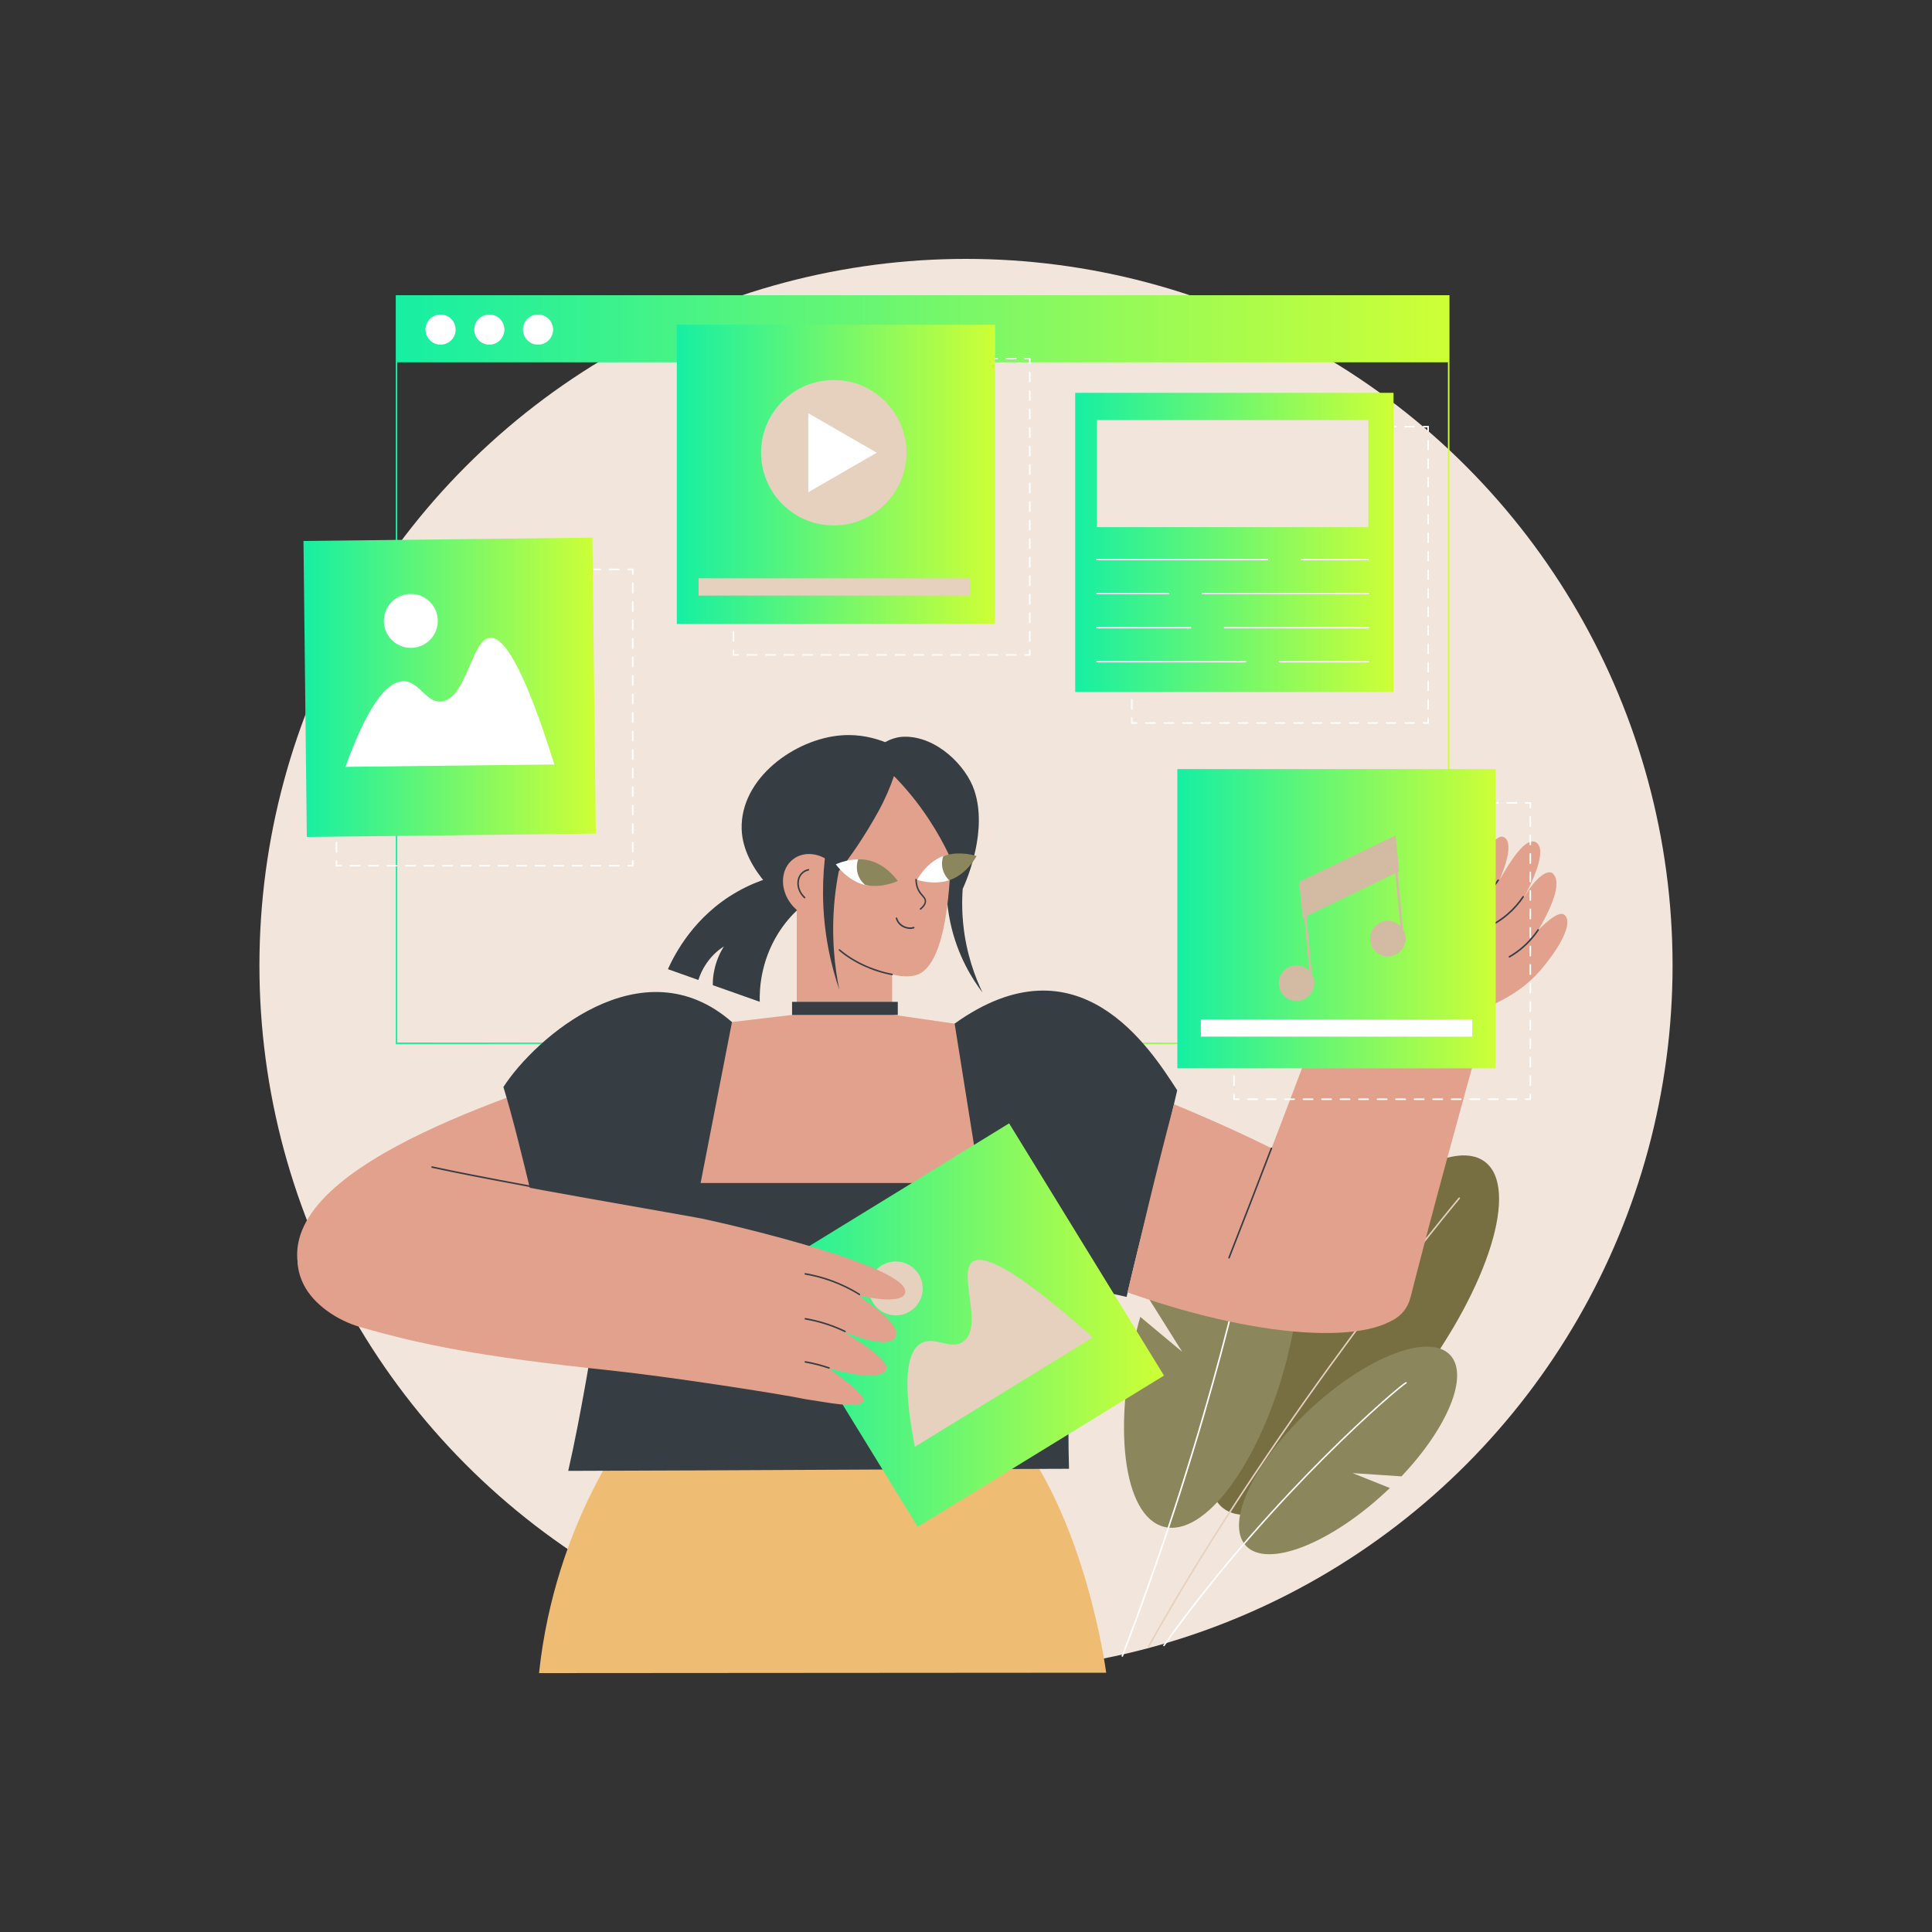 <?xml version="1.0" encoding="utf-8"?>
<!-- Generator: Adobe Illustrator 24.1.3, SVG Export Plug-In . SVG Version: 6.00 Build 0)  -->
<svg version="1.1" xmlns="http://www.w3.org/2000/svg" xmlns:xlink="http://www.w3.org/1999/xlink" x="0px" y="0px"
	 viewBox="0 0 2500 2500" style="enable-background:new 0 0 2500 2500;" xml:space="preserve">
<rect x="0" y="0" width="2500" height="2500" fill="#333333" stroke="none"/>
<style type="text/css">
	.st0{display:none;}
	.st1{fill:#FFFFFF;}
	.st2{fill:#F2E6DC;}
	.st3{fill:url(#SVGID_1_);}
	.st4{fill:url(#SVGID_2_);}
	.st5{fill:url(#SVGID_3_);}
	.st6{fill:url(#SVGID_4_);}
	.st7{fill:#E6D0BE;}
	.st8{fill:url(#SVGID_5_);}
	.st9{fill:#776E42;}
	.st10{fill:#8B865C;}
	.st11{fill:#EFBC73;}
	.st12{fill:#E2A18D;}
	.st13{fill:#363E44;}
	.st14{fill:url(#SVGID_6_);}
	.st15{fill:url(#SVGID_7_);}
	.st16{fill:#D3BBA3;}
</style>
<g id="Background" class="st0">
	<rect class="st1" width="2500" height="2500"/>
</g>
<g id="Illustration">
	<g id="CMS_development_1_">
		<circle class="st2" cx="1250" cy="1249.3" r="914.3"/>
		<g>
			<g>
				<linearGradient id="SVGID_1_" gradientUnits="userSpaceOnUse" x1="513.053" y1="425.901" x2="1874.58" y2="425.901">
					<stop  offset="0" style="stop-color:#16EFA3"/>
					<stop  offset="1" style="stop-color:#CEFF36"/>
				</linearGradient>
				<rect x="513.1" y="383" class="st3" width="1361.5" height="85.8"/>
				<linearGradient id="SVGID_2_" gradientUnits="userSpaceOnUse" x1="512.053" y1="866.512" x2="1875.58" y2="866.512">
					<stop  offset="0" style="stop-color:#16EFA3"/>
					<stop  offset="1" style="stop-color:#CEFF36"/>
				</linearGradient>
				<path class="st4" d="M1875.6,1351H512.1V382h1363.5V1351z M514.1,1349h1359.5V384H514.1V1349z"/>
				<circle class="st1" cx="570.1" cy="426.5" r="19.5"/>
				<circle class="st1" cx="633.2" cy="426.5" r="19.5"/>
				<circle class="st1" cx="696.2" cy="426.5" r="19.5"/>
			</g>
			<g>
				<g>
					<path class="st1" d="M819.8,1121.2h-7c-0.6,0-1-0.4-1-1s0.4-1,1-1h5v-5c0-0.6,0.4-1,1-1c0.6,0,1,0.4,1,1V1121.2z"/>
					<path class="st1" d="M800.8,1121.2h-12c-0.6,0-1-0.4-1-1s0.4-1,1-1h12c0.6,0,1,0.4,1,1S801.4,1121.2,800.8,1121.2z
						 M776.9,1121.2h-12c-0.6,0-1-0.4-1-1s0.4-1,1-1h12c0.6,0,1,0.4,1,1S777.4,1121.2,776.9,1121.2z M752.9,1121.2h-12
						c-0.6,0-1-0.4-1-1s0.4-1,1-1h12c0.6,0,1,0.4,1,1S753.5,1121.2,752.9,1121.2z M729,1121.2h-12c-0.6,0-1-0.4-1-1s0.4-1,1-1h12
						c0.6,0,1,0.4,1,1S729.5,1121.2,729,1121.2z M705,1121.2h-12c-0.6,0-1-0.4-1-1s0.4-1,1-1h12c0.6,0,1,0.4,1,1
						S705.5,1121.2,705,1121.2z M681,1121.2h-12c-0.6,0-1-0.4-1-1s0.4-1,1-1h12c0.6,0,1,0.4,1,1S681.6,1121.2,681,1121.2z
						 M657.1,1121.2h-12c-0.6,0-1-0.4-1-1s0.4-1,1-1h12c0.6,0,1,0.4,1,1S657.6,1121.2,657.1,1121.2z M633.1,1121.2h-12
						c-0.6,0-1-0.4-1-1s0.4-1,1-1h12c0.6,0,1,0.4,1,1S633.7,1121.2,633.1,1121.2z M609.1,1121.2h-12c-0.6,0-1-0.4-1-1s0.4-1,1-1h12
						c0.6,0,1,0.4,1,1S609.7,1121.2,609.1,1121.2z M585.2,1121.2h-12c-0.6,0-1-0.4-1-1s0.4-1,1-1h12c0.6,0,1,0.4,1,1
						S585.7,1121.2,585.2,1121.2z M561.2,1121.2h-12c-0.6,0-1-0.4-1-1s0.4-1,1-1h12c0.6,0,1,0.4,1,1S561.8,1121.2,561.2,1121.2z
						 M537.3,1121.2h-12c-0.6,0-1-0.4-1-1s0.4-1,1-1h12c0.6,0,1,0.4,1,1S537.8,1121.2,537.3,1121.2z M513.3,1121.2h-12
						c-0.6,0-1-0.4-1-1s0.4-1,1-1h12c0.6,0,1,0.4,1,1S513.9,1121.2,513.3,1121.2z M489.3,1121.2h-12c-0.6,0-1-0.4-1-1s0.4-1,1-1h12
						c0.6,0,1,0.4,1,1S489.9,1121.2,489.3,1121.2z M465.4,1121.2h-12c-0.6,0-1-0.4-1-1s0.4-1,1-1h12c0.6,0,1,0.4,1,1
						S465.9,1121.2,465.4,1121.2z"/>
					<path class="st1" d="M441.4,1121.2h-7v-7c0-0.6,0.4-1,1-1c0.6,0,1,0.4,1,1v5h5c0.6,0,1,0.4,1,1S442,1121.2,441.4,1121.2z"/>
					<path class="st1" d="M435.4,1103.3c-0.6,0-1-0.4-1-1v-12c0-0.6,0.4-1,1-1c0.6,0,1,0.4,1,1v12
						C436.4,1102.8,436,1103.3,435.4,1103.3z M435.4,1079.3c-0.6,0-1-0.4-1-1v-12c0-0.6,0.4-1,1-1c0.6,0,1,0.4,1,1v12
						C436.4,1078.9,436,1079.3,435.4,1079.3z M435.4,1055.3c-0.6,0-1-0.4-1-1v-12c0-0.6,0.4-1,1-1c0.6,0,1,0.4,1,1v12
						C436.4,1054.9,436,1055.3,435.4,1055.3z M435.4,1031.4c-0.6,0-1-0.4-1-1v-12c0-0.6,0.4-1,1-1c0.6,0,1,0.4,1,1v12
						C436.4,1030.9,436,1031.4,435.4,1031.4z M435.4,1007.4c-0.6,0-1-0.4-1-1v-12c0-0.6,0.4-1,1-1c0.6,0,1,0.4,1,1v12
						C436.4,1007,436,1007.4,435.4,1007.4z M435.4,983.5c-0.6,0-1-0.4-1-1v-12c0-0.6,0.4-1,1-1c0.6,0,1,0.4,1,1v12
						C436.4,983,436,983.5,435.4,983.5z M435.4,959.5c-0.6,0-1-0.4-1-1v-12c0-0.6,0.4-1,1-1c0.6,0,1,0.4,1,1v12
						C436.4,959,436,959.5,435.4,959.5z M435.4,935.5c-0.6,0-1-0.4-1-1v-12c0-0.6,0.4-1,1-1c0.6,0,1,0.4,1,1v12
						C436.4,935.1,436,935.5,435.4,935.5z M435.4,911.6c-0.6,0-1-0.4-1-1v-12c0-0.6,0.4-1,1-1c0.6,0,1,0.4,1,1v12
						C436.4,911.1,436,911.6,435.4,911.6z M435.4,887.6c-0.6,0-1-0.4-1-1v-12c0-0.6,0.4-1,1-1c0.6,0,1,0.4,1,1v12
						C436.4,887.2,436,887.6,435.4,887.6z M435.4,863.6c-0.6,0-1-0.4-1-1v-12c0-0.6,0.4-1,1-1c0.6,0,1,0.4,1,1v12
						C436.4,863.2,436,863.6,435.4,863.6z M435.4,839.7c-0.6,0-1-0.4-1-1v-12c0-0.6,0.4-1,1-1c0.6,0,1,0.4,1,1v12
						C436.4,839.2,436,839.7,435.4,839.7z M435.4,815.7c-0.6,0-1-0.4-1-1v-12c0-0.6,0.4-1,1-1c0.6,0,1,0.4,1,1v12
						C436.4,815.3,436,815.7,435.4,815.7z M435.4,791.8c-0.6,0-1-0.4-1-1v-12c0-0.6,0.4-1,1-1c0.6,0,1,0.4,1,1v12
						C436.4,791.3,436,791.8,435.4,791.8z M435.4,767.8c-0.6,0-1-0.4-1-1v-12c0-0.6,0.4-1,1-1c0.6,0,1,0.4,1,1v12
						C436.4,767.4,436,767.8,435.4,767.8z"/>
					<path class="st1" d="M435.4,743.8c-0.6,0-1-0.4-1-1v-7h7c0.6,0,1,0.4,1,1c0,0.6-0.4,1-1,1h-5v5
						C436.4,743.4,436,743.8,435.4,743.8z"/>
					<path class="st1" d="M800.8,737.8h-12c-0.6,0-1-0.4-1-1c0-0.6,0.4-1,1-1h12c0.6,0,1,0.4,1,1
						C801.8,737.4,801.4,737.8,800.8,737.8z M776.9,737.8h-12c-0.6,0-1-0.4-1-1c0-0.6,0.4-1,1-1h12c0.6,0,1,0.4,1,1
						C777.9,737.4,777.4,737.8,776.9,737.8z M752.9,737.8h-12c-0.6,0-1-0.4-1-1c0-0.6,0.4-1,1-1h12c0.6,0,1,0.4,1,1
						C753.9,737.4,753.5,737.8,752.9,737.8z M729,737.8h-12c-0.6,0-1-0.4-1-1c0-0.6,0.4-1,1-1h12c0.6,0,1,0.4,1,1
						C730,737.4,729.5,737.8,729,737.8z M705,737.8h-12c-0.6,0-1-0.4-1-1c0-0.6,0.4-1,1-1h12c0.6,0,1,0.4,1,1
						C706,737.4,705.5,737.8,705,737.8z M681,737.8h-12c-0.6,0-1-0.4-1-1c0-0.6,0.4-1,1-1h12c0.6,0,1,0.4,1,1
						C682,737.4,681.6,737.8,681,737.8z M657.1,737.8h-12c-0.6,0-1-0.4-1-1c0-0.6,0.4-1,1-1h12c0.6,0,1,0.4,1,1
						C658.1,737.4,657.6,737.8,657.1,737.8z M633.1,737.8h-12c-0.6,0-1-0.4-1-1c0-0.6,0.4-1,1-1h12c0.6,0,1,0.4,1,1
						C634.1,737.4,633.7,737.8,633.1,737.8z M609.1,737.8h-12c-0.6,0-1-0.4-1-1c0-0.6,0.4-1,1-1h12c0.6,0,1,0.4,1,1
						C610.1,737.4,609.7,737.8,609.1,737.8z M585.2,737.8h-12c-0.6,0-1-0.4-1-1c0-0.6,0.4-1,1-1h12c0.6,0,1,0.4,1,1
						C586.2,737.4,585.7,737.8,585.2,737.8z M561.2,737.8h-12c-0.6,0-1-0.4-1-1c0-0.6,0.4-1,1-1h12c0.6,0,1,0.4,1,1
						C562.2,737.4,561.8,737.8,561.2,737.8z M537.3,737.8h-12c-0.6,0-1-0.4-1-1c0-0.6,0.4-1,1-1h12c0.6,0,1,0.4,1,1
						C538.3,737.4,537.8,737.8,537.3,737.8z M513.3,737.8h-12c-0.6,0-1-0.4-1-1c0-0.6,0.4-1,1-1h12c0.6,0,1,0.4,1,1
						C514.3,737.4,513.9,737.8,513.3,737.8z M489.3,737.8h-12c-0.6,0-1-0.4-1-1c0-0.6,0.4-1,1-1h12c0.6,0,1,0.4,1,1
						C490.3,737.4,489.9,737.8,489.3,737.8z M465.4,737.8h-12c-0.6,0-1-0.4-1-1c0-0.6,0.4-1,1-1h12c0.6,0,1,0.4,1,1
						C466.4,737.4,465.9,737.8,465.4,737.8z"/>
					<path class="st1" d="M818.8,743.8c-0.6,0-1-0.4-1-1v-5h-5c-0.6,0-1-0.4-1-1c0-0.6,0.4-1,1-1h7v7
						C819.8,743.4,819.4,743.8,818.8,743.8z"/>
					<path class="st1" d="M818.8,1103.3c-0.6,0-1-0.4-1-1v-12c0-0.6,0.4-1,1-1c0.6,0,1,0.4,1,1v12
						C819.8,1102.8,819.4,1103.3,818.8,1103.3z M818.8,1079.3c-0.6,0-1-0.4-1-1v-12c0-0.6,0.4-1,1-1c0.6,0,1,0.4,1,1v12
						C819.8,1078.9,819.4,1079.3,818.8,1079.3z M818.8,1055.3c-0.6,0-1-0.4-1-1v-12c0-0.6,0.4-1,1-1c0.6,0,1,0.4,1,1v12
						C819.8,1054.9,819.4,1055.3,818.8,1055.3z M818.8,1031.4c-0.6,0-1-0.4-1-1v-12c0-0.6,0.4-1,1-1c0.6,0,1,0.4,1,1v12
						C819.8,1030.9,819.4,1031.4,818.8,1031.4z M818.8,1007.4c-0.6,0-1-0.4-1-1v-12c0-0.6,0.4-1,1-1c0.6,0,1,0.4,1,1v12
						C819.8,1007,819.4,1007.4,818.8,1007.4z M818.8,983.5c-0.6,0-1-0.4-1-1v-12c0-0.6,0.4-1,1-1c0.6,0,1,0.4,1,1v12
						C819.8,983,819.4,983.5,818.8,983.5z M818.8,959.5c-0.6,0-1-0.4-1-1v-12c0-0.6,0.4-1,1-1c0.6,0,1,0.4,1,1v12
						C819.8,959,819.4,959.5,818.8,959.5z M818.8,935.5c-0.6,0-1-0.4-1-1v-12c0-0.6,0.4-1,1-1c0.6,0,1,0.4,1,1v12
						C819.8,935.1,819.4,935.5,818.8,935.5z M818.8,911.6c-0.6,0-1-0.4-1-1v-12c0-0.6,0.4-1,1-1c0.6,0,1,0.4,1,1v12
						C819.8,911.1,819.4,911.6,818.8,911.6z M818.8,887.6c-0.6,0-1-0.4-1-1v-12c0-0.6,0.4-1,1-1c0.6,0,1,0.4,1,1v12
						C819.8,887.2,819.4,887.6,818.8,887.6z M818.8,863.6c-0.6,0-1-0.4-1-1v-12c0-0.6,0.4-1,1-1c0.6,0,1,0.4,1,1v12
						C819.8,863.2,819.4,863.6,818.8,863.6z M818.8,839.7c-0.6,0-1-0.4-1-1v-12c0-0.6,0.4-1,1-1c0.6,0,1,0.4,1,1v12
						C819.8,839.2,819.4,839.7,818.8,839.7z M818.8,815.7c-0.6,0-1-0.4-1-1v-12c0-0.6,0.4-1,1-1c0.6,0,1,0.4,1,1v12
						C819.8,815.3,819.4,815.7,818.8,815.7z M818.8,791.8c-0.6,0-1-0.4-1-1v-12c0-0.6,0.4-1,1-1c0.6,0,1,0.4,1,1v12
						C819.8,791.3,819.4,791.8,818.8,791.8z M818.8,767.8c-0.6,0-1-0.4-1-1v-12c0-0.6,0.4-1,1-1c0.6,0,1,0.4,1,1v12
						C819.8,767.4,819.4,767.8,818.8,767.8z"/>
				</g>
				<g>
					<linearGradient id="SVGID_3_" gradientUnits="userSpaceOnUse" x1="392.658" y1="889.356" x2="770.977" y2="889.356">
						<stop  offset="0" style="stop-color:#16EFA3"/>
						<stop  offset="1" style="stop-color:#CEFF36"/>
					</linearGradient>
					<polygon class="st5" points="771,1078.7 397,1083 392.7,700 766.6,695.7 					"/>
					<path class="st1" d="M447,992.3c90.1-1,180.2-2.1,270.3-3.1c-41.4-132.6-67.1-165.9-83.6-163.9c-23.9,2.9-30.1,79.8-62.9,82.4
						c-19.7,1.5-27.9-25.4-47.8-26.2C505.8,880.9,480.5,899.6,447,992.3z"/>
					
						<ellipse transform="matrix(0.707 -0.707 0.707 0.707 -412.396 611.295)" class="st1" cx="531.7" cy="803.5" rx="34.9" ry="34.9"/>
				</g>
			</g>
			<g>
				<g>
					<path class="st1" d="M1333.5,848.4h-7c-0.6,0-1-0.4-1-1c0-0.6,0.4-1,1-1h5v-5c0-0.6,0.4-1,1-1s1,0.4,1,1V848.4z"/>
					<path class="st1" d="M1314.5,848.4h-12c-0.6,0-1-0.4-1-1c0-0.6,0.4-1,1-1h12c0.6,0,1,0.4,1,1
						C1315.5,847.9,1315,848.4,1314.5,848.4z M1290.5,848.4h-12c-0.6,0-1-0.4-1-1c0-0.6,0.4-1,1-1h12c0.6,0,1,0.4,1,1
						C1291.5,847.9,1291.1,848.4,1290.5,848.4z M1266.6,848.4h-12c-0.6,0-1-0.4-1-1c0-0.6,0.4-1,1-1h12c0.6,0,1,0.4,1,1
						C1267.6,847.9,1267.1,848.4,1266.6,848.4z M1242.6,848.4h-12c-0.6,0-1-0.4-1-1c0-0.6,0.4-1,1-1h12c0.6,0,1,0.4,1,1
						C1243.6,847.9,1243.1,848.4,1242.6,848.4z M1218.6,848.4h-12c-0.6,0-1-0.4-1-1c0-0.6,0.4-1,1-1h12c0.6,0,1,0.4,1,1
						C1219.6,847.9,1219.2,848.4,1218.6,848.4z M1194.7,848.4h-12c-0.6,0-1-0.4-1-1c0-0.6,0.4-1,1-1h12c0.6,0,1,0.4,1,1
						C1195.7,847.9,1195.2,848.4,1194.7,848.4z M1170.7,848.4h-12c-0.6,0-1-0.4-1-1c0-0.6,0.4-1,1-1h12c0.6,0,1,0.4,1,1
						C1171.7,847.9,1171.3,848.4,1170.7,848.4z M1146.7,848.4h-12c-0.6,0-1-0.4-1-1c0-0.6,0.4-1,1-1h12c0.6,0,1,0.4,1,1
						C1147.7,847.9,1147.3,848.4,1146.7,848.4z M1122.8,848.4h-12c-0.6,0-1-0.4-1-1c0-0.6,0.4-1,1-1h12c0.6,0,1,0.4,1,1
						C1123.8,847.9,1123.3,848.4,1122.8,848.4z M1098.8,848.4h-12c-0.6,0-1-0.4-1-1c0-0.6,0.4-1,1-1h12c0.6,0,1,0.4,1,1
						C1099.8,847.9,1099.4,848.4,1098.8,848.4z M1074.9,848.4h-12c-0.6,0-1-0.4-1-1c0-0.6,0.4-1,1-1h12c0.6,0,1,0.4,1,1
						C1075.9,847.9,1075.4,848.4,1074.9,848.4z M1050.9,848.4h-12c-0.6,0-1-0.4-1-1c0-0.6,0.4-1,1-1h12c0.6,0,1,0.4,1,1
						C1051.9,847.9,1051.5,848.4,1050.9,848.4z M1026.9,848.4h-12c-0.6,0-1-0.4-1-1c0-0.6,0.4-1,1-1h12c0.6,0,1,0.4,1,1
						C1027.9,847.9,1027.5,848.4,1026.9,848.4z M1003,848.4h-12c-0.6,0-1-0.4-1-1c0-0.6,0.4-1,1-1h12c0.6,0,1,0.4,1,1
						C1004,847.9,1003.5,848.4,1003,848.4z M979,848.4h-12c-0.6,0-1-0.4-1-1c0-0.6,0.4-1,1-1h12c0.6,0,1,0.4,1,1
						C980,847.9,979.6,848.4,979,848.4z"/>
					<path class="st1" d="M955.1,848.4h-7v-7c0-0.6,0.4-1,1-1c0.6,0,1,0.4,1,1v5h5c0.6,0,1,0.4,1,1
						C956.1,847.9,955.6,848.4,955.1,848.4z"/>
					<path class="st1" d="M949.1,830.4c-0.6,0-1-0.4-1-1v-12c0-0.6,0.4-1,1-1c0.6,0,1,0.4,1,1v12
						C950.1,829.9,949.6,830.4,949.1,830.4z M949.1,806.4c-0.6,0-1-0.4-1-1v-12c0-0.6,0.4-1,1-1c0.6,0,1,0.4,1,1v12
						C950.1,806,949.6,806.4,949.1,806.4z M949.1,782.5c-0.6,0-1-0.4-1-1v-12c0-0.6,0.4-1,1-1c0.6,0,1,0.4,1,1v12
						C950.1,782,949.6,782.5,949.1,782.5z M949.1,758.5c-0.6,0-1-0.4-1-1v-12c0-0.6,0.4-1,1-1c0.6,0,1,0.4,1,1v12
						C950.1,758.1,949.6,758.5,949.1,758.5z M949.1,734.5c-0.6,0-1-0.4-1-1v-12c0-0.6,0.4-1,1-1c0.6,0,1,0.4,1,1v12
						C950.1,734.1,949.6,734.5,949.1,734.5z M949.1,710.6c-0.6,0-1-0.4-1-1v-12c0-0.6,0.4-1,1-1c0.6,0,1,0.4,1,1v12
						C950.1,710.1,949.6,710.6,949.1,710.6z M949.1,686.6c-0.6,0-1-0.4-1-1v-12c0-0.6,0.4-1,1-1c0.6,0,1,0.4,1,1v12
						C950.1,686.2,949.6,686.6,949.1,686.6z M949.1,662.7c-0.6,0-1-0.4-1-1v-12c0-0.6,0.4-1,1-1c0.6,0,1,0.4,1,1v12
						C950.1,662.2,949.6,662.7,949.1,662.7z M949.1,638.7c-0.6,0-1-0.4-1-1v-12c0-0.6,0.4-1,1-1c0.6,0,1,0.4,1,1v12
						C950.1,638.2,949.6,638.7,949.1,638.7z M949.1,614.7c-0.6,0-1-0.4-1-1v-12c0-0.6,0.4-1,1-1c0.6,0,1,0.4,1,1v12
						C950.1,614.3,949.6,614.7,949.1,614.7z M949.1,590.8c-0.6,0-1-0.4-1-1v-12c0-0.6,0.4-1,1-1c0.6,0,1,0.4,1,1v12
						C950.1,590.3,949.6,590.8,949.1,590.8z M949.1,566.8c-0.6,0-1-0.4-1-1v-12c0-0.6,0.4-1,1-1c0.6,0,1,0.4,1,1v12
						C950.1,566.4,949.6,566.8,949.1,566.8z M949.1,542.8c-0.6,0-1-0.4-1-1v-12c0-0.6,0.4-1,1-1c0.6,0,1,0.4,1,1v12
						C950.1,542.4,949.6,542.8,949.1,542.8z M949.1,518.9c-0.6,0-1-0.4-1-1v-12c0-0.6,0.4-1,1-1c0.6,0,1,0.4,1,1v12
						C950.1,518.4,949.6,518.9,949.1,518.9z M949.1,494.9c-0.6,0-1-0.4-1-1v-12c0-0.6,0.4-1,1-1c0.6,0,1,0.4,1,1v12
						C950.1,494.5,949.6,494.9,949.1,494.9z"/>
					<path class="st1" d="M949.1,471c-0.6,0-1-0.4-1-1v-7h7c0.6,0,1,0.4,1,1c0,0.6-0.4,1-1,1h-5v5C950.1,470.5,949.6,471,949.1,471z
						"/>
					<path class="st1" d="M1314.5,465h-12c-0.6,0-1-0.4-1-1c0-0.6,0.4-1,1-1h12c0.6,0,1,0.4,1,1C1315.5,464.5,1315,465,1314.5,465z
						 M1290.5,465h-12c-0.6,0-1-0.4-1-1c0-0.6,0.4-1,1-1h12c0.6,0,1,0.4,1,1C1291.5,464.5,1291.1,465,1290.5,465z M1266.6,465h-12
						c-0.6,0-1-0.4-1-1c0-0.6,0.4-1,1-1h12c0.6,0,1,0.4,1,1C1267.6,464.5,1267.1,465,1266.6,465z M1242.6,465h-12c-0.6,0-1-0.4-1-1
						c0-0.6,0.4-1,1-1h12c0.6,0,1,0.4,1,1C1243.6,464.5,1243.1,465,1242.6,465z M1218.6,465h-12c-0.6,0-1-0.4-1-1c0-0.6,0.4-1,1-1
						h12c0.6,0,1,0.4,1,1C1219.6,464.5,1219.2,465,1218.6,465z M1194.7,465h-12c-0.6,0-1-0.4-1-1c0-0.6,0.4-1,1-1h12
						c0.6,0,1,0.4,1,1C1195.7,464.5,1195.2,465,1194.7,465z M1170.7,465h-12c-0.6,0-1-0.4-1-1c0-0.6,0.4-1,1-1h12c0.6,0,1,0.4,1,1
						C1171.7,464.5,1171.3,465,1170.7,465z M1146.7,465h-12c-0.6,0-1-0.4-1-1c0-0.6,0.4-1,1-1h12c0.6,0,1,0.4,1,1
						C1147.7,464.5,1147.3,465,1146.7,465z M1122.8,465h-12c-0.6,0-1-0.4-1-1c0-0.6,0.4-1,1-1h12c0.6,0,1,0.4,1,1
						C1123.8,464.5,1123.3,465,1122.8,465z M1098.8,465h-12c-0.6,0-1-0.4-1-1c0-0.6,0.4-1,1-1h12c0.6,0,1,0.4,1,1
						C1099.8,464.5,1099.4,465,1098.8,465z M1074.9,465h-12c-0.6,0-1-0.4-1-1c0-0.6,0.4-1,1-1h12c0.6,0,1,0.4,1,1
						C1075.9,464.5,1075.4,465,1074.9,465z M1050.9,465h-12c-0.6,0-1-0.4-1-1c0-0.6,0.4-1,1-1h12c0.6,0,1,0.4,1,1
						C1051.9,464.5,1051.5,465,1050.9,465z M1026.9,465h-12c-0.6,0-1-0.4-1-1c0-0.6,0.4-1,1-1h12c0.6,0,1,0.4,1,1
						C1027.9,464.5,1027.5,465,1026.9,465z M1003,465h-12c-0.6,0-1-0.4-1-1c0-0.6,0.4-1,1-1h12c0.6,0,1,0.4,1,1
						C1004,464.5,1003.5,465,1003,465z M979,465h-12c-0.6,0-1-0.4-1-1c0-0.6,0.4-1,1-1h12c0.6,0,1,0.4,1,1
						C980,464.5,979.6,465,979,465z"/>
					<path class="st1" d="M1332.5,471c-0.6,0-1-0.4-1-1v-5h-5c-0.6,0-1-0.4-1-1c0-0.6,0.4-1,1-1h7v7
						C1333.5,470.5,1333,471,1332.5,471z"/>
					<path class="st1" d="M1332.5,830.4c-0.6,0-1-0.4-1-1v-12c0-0.6,0.4-1,1-1s1,0.4,1,1v12C1333.5,829.9,1333,830.4,1332.5,830.4z
						 M1332.5,806.4c-0.6,0-1-0.4-1-1v-12c0-0.6,0.4-1,1-1s1,0.4,1,1v12C1333.5,806,1333,806.4,1332.5,806.4z M1332.5,782.5
						c-0.6,0-1-0.4-1-1v-12c0-0.6,0.4-1,1-1s1,0.4,1,1v12C1333.5,782,1333,782.5,1332.5,782.5z M1332.5,758.5c-0.6,0-1-0.4-1-1v-12
						c0-0.6,0.4-1,1-1s1,0.4,1,1v12C1333.5,758.1,1333,758.5,1332.5,758.5z M1332.5,734.5c-0.6,0-1-0.4-1-1v-12c0-0.6,0.4-1,1-1
						s1,0.4,1,1v12C1333.5,734.1,1333,734.5,1332.5,734.5z M1332.5,710.6c-0.6,0-1-0.4-1-1v-12c0-0.6,0.4-1,1-1s1,0.4,1,1v12
						C1333.5,710.1,1333,710.6,1332.5,710.6z M1332.5,686.6c-0.6,0-1-0.4-1-1v-12c0-0.6,0.4-1,1-1s1,0.4,1,1v12
						C1333.5,686.2,1333,686.6,1332.5,686.6z M1332.5,662.7c-0.6,0-1-0.4-1-1v-12c0-0.6,0.4-1,1-1s1,0.4,1,1v12
						C1333.5,662.2,1333,662.7,1332.5,662.7z M1332.5,638.7c-0.6,0-1-0.4-1-1v-12c0-0.6,0.4-1,1-1s1,0.4,1,1v12
						C1333.5,638.2,1333,638.7,1332.5,638.7z M1332.5,614.7c-0.6,0-1-0.4-1-1v-12c0-0.6,0.4-1,1-1s1,0.4,1,1v12
						C1333.5,614.3,1333,614.7,1332.5,614.7z M1332.5,590.8c-0.6,0-1-0.4-1-1v-12c0-0.6,0.4-1,1-1s1,0.4,1,1v12
						C1333.5,590.3,1333,590.8,1332.5,590.8z M1332.5,566.8c-0.6,0-1-0.4-1-1v-12c0-0.6,0.4-1,1-1s1,0.4,1,1v12
						C1333.5,566.4,1333,566.8,1332.5,566.8z M1332.5,542.8c-0.6,0-1-0.4-1-1v-12c0-0.6,0.4-1,1-1s1,0.4,1,1v12
						C1333.5,542.4,1333,542.8,1332.5,542.8z M1332.5,518.9c-0.6,0-1-0.4-1-1v-12c0-0.6,0.4-1,1-1s1,0.4,1,1v12
						C1333.5,518.4,1333,518.9,1332.5,518.9z M1332.5,494.9c-0.6,0-1-0.4-1-1v-12c0-0.6,0.4-1,1-1s1,0.4,1,1v12
						C1333.5,494.5,1333,494.9,1332.5,494.9z"/>
				</g>
				<g>
					<linearGradient id="SVGID_4_" gradientUnits="userSpaceOnUse" x1="875.794" y1="613.801" x2="1287.669" y2="613.801">
						<stop  offset="0" style="stop-color:#16EFA3"/>
						<stop  offset="1" style="stop-color:#CEFF36"/>
					</linearGradient>
					<rect x="875.8" y="420.2" class="st6" width="411.9" height="387.2"/>
					
						<ellipse transform="matrix(0.707 -0.707 0.707 0.707 -98.18 934.598)" class="st7" cx="1079.1" cy="585.8" rx="94.1" ry="94.1"/>
					<polygon class="st1" points="1134.5,585.8 1045.9,534.7 1045.9,637 					"/>
					<rect x="904" y="748.3" class="st7" width="351.2" height="22.4"/>
				</g>
			</g>
			<g>
				<g>
					<path class="st1" d="M1849,936.5h-7c-0.6,0-1-0.4-1-1c0-0.6,0.4-1,1-1h5v-5c0-0.6,0.4-1,1-1s1,0.4,1,1V936.5z"/>
					<path class="st1" d="M1830,936.5h-12c-0.6,0-1-0.4-1-1c0-0.6,0.4-1,1-1h12c0.6,0,1,0.4,1,1C1831,936,1830.6,936.5,1830,936.5z
						 M1806,936.5h-12c-0.6,0-1-0.4-1-1c0-0.6,0.4-1,1-1h12c0.6,0,1,0.4,1,1C1807,936,1806.6,936.5,1806,936.5z M1782.1,936.5h-12
						c-0.6,0-1-0.4-1-1c0-0.6,0.4-1,1-1h12c0.6,0,1,0.4,1,1C1783.1,936,1782.6,936.5,1782.1,936.5z M1758.1,936.5h-12
						c-0.6,0-1-0.4-1-1c0-0.6,0.4-1,1-1h12c0.6,0,1,0.4,1,1C1759.1,936,1758.7,936.5,1758.1,936.5z M1734.2,936.5h-12
						c-0.6,0-1-0.4-1-1c0-0.6,0.4-1,1-1h12c0.6,0,1,0.4,1,1C1735.2,936,1734.7,936.5,1734.2,936.5z M1710.2,936.5h-12
						c-0.6,0-1-0.4-1-1c0-0.6,0.4-1,1-1h12c0.6,0,1,0.4,1,1C1711.2,936,1710.8,936.5,1710.2,936.5z M1686.2,936.5h-12
						c-0.6,0-1-0.4-1-1c0-0.6,0.4-1,1-1h12c0.6,0,1,0.4,1,1C1687.2,936,1686.8,936.5,1686.2,936.5z M1662.3,936.5h-12
						c-0.6,0-1-0.4-1-1c0-0.6,0.4-1,1-1h12c0.6,0,1,0.4,1,1C1663.3,936,1662.8,936.5,1662.3,936.5z M1638.3,936.5h-12
						c-0.6,0-1-0.4-1-1c0-0.6,0.4-1,1-1h12c0.6,0,1,0.4,1,1C1639.3,936,1638.9,936.5,1638.3,936.5z M1614.4,936.5h-12
						c-0.6,0-1-0.4-1-1c0-0.6,0.4-1,1-1h12c0.6,0,1,0.4,1,1C1615.4,936,1614.9,936.5,1614.4,936.5z M1590.4,936.5h-12
						c-0.6,0-1-0.4-1-1c0-0.6,0.4-1,1-1h12c0.6,0,1,0.4,1,1C1591.4,936,1590.9,936.5,1590.4,936.5z M1566.4,936.5h-12
						c-0.6,0-1-0.4-1-1c0-0.6,0.4-1,1-1h12c0.6,0,1,0.4,1,1C1567.4,936,1567,936.5,1566.4,936.5z M1542.5,936.5h-12
						c-0.6,0-1-0.4-1-1c0-0.6,0.4-1,1-1h12c0.6,0,1,0.4,1,1C1543.5,936,1543,936.5,1542.5,936.5z M1518.5,936.5h-12
						c-0.6,0-1-0.4-1-1c0-0.6,0.4-1,1-1h12c0.6,0,1,0.4,1,1C1519.5,936,1519.1,936.5,1518.5,936.5z M1494.5,936.5h-12
						c-0.6,0-1-0.4-1-1c0-0.6,0.4-1,1-1h12c0.6,0,1,0.4,1,1C1495.5,936,1495.1,936.5,1494.5,936.5z"/>
					<path class="st1" d="M1470.6,936.5h-7v-7c0-0.6,0.4-1,1-1s1,0.4,1,1v5h5c0.6,0,1,0.4,1,1C1471.6,936,1471.1,936.5,1470.6,936.5
						z"/>
					<path class="st1" d="M1464.6,918.5c-0.6,0-1-0.4-1-1v-12c0-0.6,0.4-1,1-1s1,0.4,1,1v12C1465.6,918.1,1465.1,918.5,1464.6,918.5
						z M1464.6,894.5c-0.6,0-1-0.4-1-1v-12c0-0.6,0.4-1,1-1s1,0.4,1,1v12C1465.6,894.1,1465.1,894.5,1464.6,894.5z M1464.6,870.6
						c-0.6,0-1-0.4-1-1v-12c0-0.6,0.4-1,1-1s1,0.4,1,1v12C1465.6,870.1,1465.1,870.6,1464.6,870.6z M1464.6,846.6c-0.6,0-1-0.4-1-1
						v-12c0-0.6,0.4-1,1-1s1,0.4,1,1v12C1465.6,846.2,1465.1,846.6,1464.6,846.6z M1464.6,822.7c-0.6,0-1-0.4-1-1v-12
						c0-0.6,0.4-1,1-1s1,0.4,1,1v12C1465.6,822.2,1465.1,822.7,1464.6,822.7z M1464.6,798.7c-0.6,0-1-0.4-1-1v-12c0-0.6,0.4-1,1-1
						s1,0.4,1,1v12C1465.6,798.3,1465.1,798.7,1464.6,798.7z M1464.6,774.7c-0.6,0-1-0.4-1-1v-12c0-0.6,0.4-1,1-1s1,0.4,1,1v12
						C1465.6,774.3,1465.1,774.7,1464.6,774.7z M1464.6,750.8c-0.6,0-1-0.4-1-1v-12c0-0.6,0.4-1,1-1s1,0.4,1,1v12
						C1465.6,750.3,1465.1,750.8,1464.6,750.8z M1464.6,726.8c-0.6,0-1-0.4-1-1v-12c0-0.6,0.4-1,1-1s1,0.4,1,1v12
						C1465.6,726.4,1465.1,726.8,1464.6,726.8z M1464.6,702.9c-0.6,0-1-0.4-1-1v-12c0-0.6,0.4-1,1-1s1,0.4,1,1v12
						C1465.6,702.4,1465.1,702.9,1464.6,702.9z M1464.6,678.9c-0.6,0-1-0.4-1-1v-12c0-0.6,0.4-1,1-1s1,0.4,1,1v12
						C1465.6,678.4,1465.1,678.9,1464.6,678.9z M1464.6,654.9c-0.6,0-1-0.4-1-1v-12c0-0.6,0.4-1,1-1s1,0.4,1,1v12
						C1465.6,654.5,1465.1,654.9,1464.6,654.9z M1464.6,631c-0.6,0-1-0.4-1-1v-12c0-0.6,0.4-1,1-1s1,0.4,1,1v12
						C1465.6,630.5,1465.1,631,1464.6,631z M1464.6,607c-0.6,0-1-0.4-1-1v-12c0-0.6,0.4-1,1-1s1,0.4,1,1v12
						C1465.6,606.6,1465.1,607,1464.6,607z M1464.6,583c-0.6,0-1-0.4-1-1v-12c0-0.6,0.4-1,1-1s1,0.4,1,1v12
						C1465.6,582.6,1465.1,583,1464.6,583z"/>
					<path class="st1" d="M1464.6,559.1c-0.6,0-1-0.4-1-1v-7h7c0.6,0,1,0.4,1,1c0,0.6-0.4,1-1,1h-5v5
						C1465.6,558.6,1465.1,559.1,1464.6,559.1z"/>
					<path class="st1" d="M1830,553.1h-12c-0.6,0-1-0.4-1-1c0-0.6,0.4-1,1-1h12c0.6,0,1,0.4,1,1C1831,552.6,1830.6,553.1,1830,553.1
						z M1806,553.1h-12c-0.6,0-1-0.4-1-1c0-0.6,0.4-1,1-1h12c0.6,0,1,0.4,1,1C1807,552.6,1806.6,553.1,1806,553.1z M1782.1,553.1
						h-12c-0.6,0-1-0.4-1-1c0-0.6,0.4-1,1-1h12c0.6,0,1,0.4,1,1C1783.1,552.6,1782.6,553.1,1782.1,553.1z M1758.1,553.1h-12
						c-0.6,0-1-0.4-1-1c0-0.6,0.4-1,1-1h12c0.6,0,1,0.4,1,1C1759.1,552.6,1758.7,553.1,1758.1,553.1z M1734.2,553.1h-12
						c-0.6,0-1-0.4-1-1c0-0.6,0.4-1,1-1h12c0.6,0,1,0.4,1,1C1735.2,552.6,1734.7,553.1,1734.2,553.1z M1710.2,553.1h-12
						c-0.6,0-1-0.4-1-1c0-0.6,0.4-1,1-1h12c0.6,0,1,0.4,1,1C1711.2,552.6,1710.8,553.1,1710.2,553.1z M1686.2,553.1h-12
						c-0.6,0-1-0.4-1-1c0-0.6,0.4-1,1-1h12c0.6,0,1,0.4,1,1C1687.2,552.6,1686.8,553.1,1686.2,553.1z M1662.3,553.1h-12
						c-0.6,0-1-0.4-1-1c0-0.6,0.4-1,1-1h12c0.6,0,1,0.4,1,1C1663.3,552.6,1662.8,553.1,1662.3,553.1z M1638.3,553.1h-12
						c-0.6,0-1-0.4-1-1c0-0.6,0.4-1,1-1h12c0.6,0,1,0.4,1,1C1639.3,552.6,1638.9,553.1,1638.3,553.1z M1614.4,553.1h-12
						c-0.6,0-1-0.4-1-1c0-0.6,0.4-1,1-1h12c0.6,0,1,0.4,1,1C1615.4,552.6,1614.9,553.1,1614.4,553.1z M1590.4,553.1h-12
						c-0.6,0-1-0.4-1-1c0-0.6,0.4-1,1-1h12c0.6,0,1,0.4,1,1C1591.4,552.6,1590.9,553.1,1590.4,553.1z M1566.4,553.1h-12
						c-0.6,0-1-0.4-1-1c0-0.6,0.4-1,1-1h12c0.6,0,1,0.4,1,1C1567.4,552.6,1567,553.1,1566.4,553.1z M1542.5,553.1h-12
						c-0.6,0-1-0.4-1-1c0-0.6,0.4-1,1-1h12c0.6,0,1,0.4,1,1C1543.5,552.6,1543,553.1,1542.5,553.1z M1518.5,553.1h-12
						c-0.6,0-1-0.4-1-1c0-0.6,0.4-1,1-1h12c0.6,0,1,0.4,1,1C1519.5,552.6,1519.1,553.1,1518.5,553.1z M1494.5,553.1h-12
						c-0.6,0-1-0.4-1-1c0-0.6,0.4-1,1-1h12c0.6,0,1,0.4,1,1C1495.5,552.6,1495.1,553.1,1494.5,553.1z"/>
					<path class="st1" d="M1848,559.1c-0.6,0-1-0.4-1-1v-5h-5c-0.6,0-1-0.4-1-1c0-0.6,0.4-1,1-1h7v7
						C1849,558.6,1848.5,559.1,1848,559.1z"/>
					<path class="st1" d="M1848,918.5c-0.6,0-1-0.4-1-1v-12c0-0.6,0.4-1,1-1s1,0.4,1,1v12C1849,918.1,1848.5,918.5,1848,918.5z
						 M1848,894.5c-0.6,0-1-0.4-1-1v-12c0-0.6,0.4-1,1-1s1,0.4,1,1v12C1849,894.1,1848.5,894.5,1848,894.5z M1848,870.6
						c-0.6,0-1-0.4-1-1v-12c0-0.6,0.4-1,1-1s1,0.4,1,1v12C1849,870.1,1848.5,870.6,1848,870.6z M1848,846.6c-0.6,0-1-0.4-1-1v-12
						c0-0.6,0.4-1,1-1s1,0.4,1,1v12C1849,846.2,1848.5,846.6,1848,846.6z M1848,822.7c-0.6,0-1-0.4-1-1v-12c0-0.6,0.4-1,1-1
						s1,0.4,1,1v12C1849,822.2,1848.5,822.7,1848,822.7z M1848,798.7c-0.6,0-1-0.4-1-1v-12c0-0.6,0.4-1,1-1s1,0.4,1,1v12
						C1849,798.3,1848.5,798.7,1848,798.7z M1848,774.7c-0.6,0-1-0.4-1-1v-12c0-0.6,0.4-1,1-1s1,0.4,1,1v12
						C1849,774.3,1848.5,774.7,1848,774.7z M1848,750.8c-0.6,0-1-0.4-1-1v-12c0-0.6,0.4-1,1-1s1,0.4,1,1v12
						C1849,750.3,1848.5,750.8,1848,750.8z M1848,726.8c-0.6,0-1-0.4-1-1v-12c0-0.6,0.4-1,1-1s1,0.4,1,1v12
						C1849,726.4,1848.5,726.8,1848,726.8z M1848,702.9c-0.6,0-1-0.4-1-1v-12c0-0.6,0.4-1,1-1s1,0.4,1,1v12
						C1849,702.4,1848.5,702.9,1848,702.9z M1848,678.9c-0.6,0-1-0.4-1-1v-12c0-0.6,0.4-1,1-1s1,0.4,1,1v12
						C1849,678.4,1848.5,678.9,1848,678.9z M1848,654.9c-0.6,0-1-0.4-1-1v-12c0-0.6,0.4-1,1-1s1,0.4,1,1v12
						C1849,654.5,1848.5,654.9,1848,654.9z M1848,631c-0.6,0-1-0.4-1-1v-12c0-0.6,0.4-1,1-1s1,0.4,1,1v12
						C1849,630.5,1848.5,631,1848,631z M1848,607c-0.6,0-1-0.4-1-1v-12c0-0.6,0.4-1,1-1s1,0.4,1,1v12
						C1849,606.6,1848.5,607,1848,607z M1848,583c-0.6,0-1-0.4-1-1v-12c0-0.6,0.4-1,1-1s1,0.4,1,1v12
						C1849,582.6,1848.5,583,1848,583z"/>
				</g>
				<g>
					<linearGradient id="SVGID_5_" gradientUnits="userSpaceOnUse" x1="1391.325" y1="701.926" x2="1803.2" y2="701.926">
						<stop  offset="0" style="stop-color:#16EFA3"/>
						<stop  offset="1" style="stop-color:#CEFF36"/>
					</linearGradient>
					<rect x="1391.3" y="508.3" class="st8" width="411.9" height="387.2"/>
					<rect x="1419.5" y="543.6" class="st2" width="351.2" height="138.5"/>
					<path class="st1" d="M1770.7,725h-86.5c-0.6,0-1-0.4-1-1c0-0.6,0.4-1,1-1h86.5c0.6,0,1,0.4,1,1
						C1771.7,724.5,1771.3,725,1770.7,725z"/>
					<path class="st1" d="M1640.2,725h-220.7c-0.6,0-1-0.4-1-1c0-0.6,0.4-1,1-1h220.7c0.6,0,1,0.4,1,1
						C1641.2,724.5,1640.7,725,1640.2,725z"/>
					<path class="st1" d="M1770.7,769H1556c-0.6,0-1-0.4-1-1c0-0.6,0.4-1,1-1h214.7c0.6,0,1,0.4,1,1
						C1771.7,768.6,1771.3,769,1770.7,769z"/>
					<path class="st1" d="M1512,769h-92.4c-0.6,0-1-0.4-1-1c0-0.6,0.4-1,1-1h92.4c0.6,0,1,0.4,1,1C1513,768.6,1512.5,769,1512,769z"
						/>
					<path class="st1" d="M1770.7,813.1h-186c-0.6,0-1-0.4-1-1c0-0.6,0.4-1,1-1h186c0.6,0,1,0.4,1,1
						C1771.7,812.6,1771.3,813.1,1770.7,813.1z"/>
					<path class="st1" d="M1540.7,813.1h-121.1c-0.6,0-1-0.4-1-1c0-0.6,0.4-1,1-1h121.1c0.6,0,1,0.4,1,1
						C1541.7,812.6,1541.2,813.1,1540.7,813.1z"/>
					<path class="st1" d="M1770.7,857.1h-115.2c-0.6,0-1-0.4-1-1c0-0.6,0.4-1,1-1h115.2c0.6,0,1,0.4,1,1
						C1771.7,856.7,1771.3,857.1,1770.7,857.1z"/>
					<path class="st1" d="M1611.5,857.1h-191.9c-0.6,0-1-0.4-1-1c0-0.6,0.4-1,1-1h191.9c0.6,0,1,0.4,1,1
						C1612.5,856.7,1612,857.1,1611.5,857.1z"/>
				</g>
			</g>
		</g>
		<g>
			<path class="st9" d="M1671.4,1666.7c37.3-49.5,77.7-90.9,115.4-120.7l-2.9,89.5l36-113c43-26.9,80-35.4,101.5-19.2
				c44.7,33.7,5.2,161.4-88.2,285.3s-205.3,197-250,163.3C1538.5,1918.3,1578,1790.6,1671.4,1666.7z"/>
			<path class="st10" d="M1475.5,1704l54.3,45.3l-45.9-73.1c37.1-112.4,99.8-189.5,147.6-176.9c52.7,13.9,67.3,131.8,32.7,263.3
				c-34.7,131.5-105.5,226.9-158.3,213c-52.7-13.9-67.3-131.8-32.7-263.3C1473.9,1709.5,1474.7,1706.7,1475.5,1704z"/>
			<path class="st10" d="M1798.5,1925.5l-48.2-19.3l63.2,4.2c59.8-63.1,87.8-130.5,63-157c-27.3-29.2-108.6,2.3-181.6,70.5
				c-73,68.2-110,147.2-82.6,176.4c27.3,29.2,108.6-2.3,181.6-70.5C1795.5,1928.4,1797,1927,1798.5,1925.5z"/>
			<path class="st7" d="M1486.2,2131.8c-0.2,0-0.3,0-0.5-0.1c-0.5-0.3-0.7-0.9-0.4-1.4c86.1-154.6,190.8-304.2,263.6-402.5
				c78.8-106.5,138-177.3,138.6-178c0.4-0.4,1-0.5,1.4-0.1c0.4,0.4,0.5,1,0.1,1.4c-0.6,0.7-59.8,71.5-138.6,178
				c-72.7,98.2-177.4,247.8-263.4,402.3C1486.9,2131.6,1486.5,2131.8,1486.2,2131.8z"/>
			<path class="st1" d="M1452.3,2143.9c-0.1,0-0.2,0-0.4-0.1c-0.5-0.2-0.8-0.8-0.6-1.3c119.2-309.4,165.8-551,166.2-553.4
				c0.1-0.5,0.6-0.9,1.2-0.8c0.5,0.1,0.9,0.6,0.8,1.2c-0.5,2.4-47,244.3-166.3,553.8C1453.1,2143.6,1452.7,2143.9,1452.3,2143.9z"/>
			<path class="st1" d="M1506.2,2130.2c-0.2,0-0.4-0.1-0.6-0.2c-0.5-0.3-0.6-0.9-0.2-1.4c73.5-103.3,153.6-189.6,207.8-243.8
				c57.5-57.5,103.2-96,106.1-96.4c0.6-0.1,1.1,0.3,1.1,0.8c0.1,0.5-0.3,1-0.8,1.1c-3.1,1.3-45.8,36.5-106.3,97.1
				c-53.8,53.9-133.3,139.8-206.4,242.4C1506.9,2130,1506.6,2130.2,1506.2,2130.2z M1819.6,1790.3
				C1819.6,1790.3,1819.6,1790.3,1819.6,1790.3C1819.6,1790.3,1819.6,1790.3,1819.6,1790.3z"/>
		</g>
		<g>
			<path class="st11" d="M1431.4,2164.5c0,0-26.4-204.6-126.7-320.7H818.9c0,0-100.3,123.2-121.4,321.2L1431.4,2164.5z"/>
			<g>
				<path class="st12" d="M786.2,1374.5c-111.3,39.9-439.7,135.6-398.1,273c34.5,113.7,350.2,6.4,463.3-26
					C829.7,1539.1,808,1456.8,786.2,1374.5z"/>
				<path class="st13" d="M1523.3,1410.8c-35.2-54.2-127.6-201.1-288.1-86.2c-2.1,1.5-17,4.2-19.5,3.9
					c-102.3-14.9-205.1,49.4-268.6-6c-116.4-101.6-255,21-295.7,84.1c24.5,79.8,49,202.6,73.5,282.4c38.5-1.4,12.5-2.8,51-4.2
					c-10.4,60-24.3,147-40.6,218.5c242.9-0.7,405.1-2,648-2.7c-2-63.4,0.6-162.3-0.1-239.2c27.7,6.3,45.9,10.5,74.6,16.8
					C1476.2,1597.6,1505.1,1491.3,1523.3,1410.8z"/>
				<path class="st12" d="M1519.2,1428.9c231,95.9,343.7,177.3,300.3,261.8c-25.2,49-174.3,47.6-360.5-18.4
					C1477.7,1595.5,1494.5,1521.3,1519.2,1428.9z"/>
			</g>
			<g>
				<path class="st13" d="M922.3,1274.8c0-4.6,0.3-9.7,1.2-15.2c2.6-16,8.8-27.9,13.2-35c-5.7,3.7-14.6,10.5-22.4,21.8
					c-5.5,8-8.7,15.6-10.6,21.7c-13.1-4.7-26.3-9.3-39.4-14c8.9-19.8,34.1-68.7,89.8-100.3c28.3-16.1,55.2-22.4,73.9-25.1
					c9,10.1,18,20.2,27.1,30.4c-12.2,7.9-32.2,23.1-48.2,48.8c-23,36.9-24.2,73.3-23.8,88.4C962.8,1289.2,942.6,1282,922.3,1274.8z"
					/>
				<g>
					<path class="st12" d="M1092.7,1372c34.1,0,61.7-27.6,61.7-61.7V1151c0-34-27.6-61.7-61.7-61.7c-34,0-61.7,27.6-61.7,61.7v159.3
						C1031.1,1344.4,1058.7,1372,1092.7,1372z"/>
					<path class="st13" d="M1256.2,1093c-6.4,21.5-14.2,57.4-9.9,101.6c3.8,39.6,15.8,70.4,25.1,89.8
						c-12.1-15.9-32.6-47.1-41.9-91.7c-9.6-46-2.7-83.8,2.3-103.3C1239.9,1090.6,1248,1091.8,1256.2,1093z"/>
					<path class="st12" d="M1119,990.5c5.4-0.5,56.9-4.7,88,30.5c23.1,26.2,25.9,59.9,22,117.1c-4.6,67.3-16.7,106.9-36.1,120.2
						c-30.6,21-122.4-26-156.9-84.8c-24.9-42.4-22.1-97.1,4.3-139.1C1066.5,992.6,1115.6,990.8,1119,990.5z"/>
					<path class="st13" d="M1156.8,1004.2c-4.9,14.4-11.4,29.8-20.2,45.8c-34.7,62.6-73.3,109.2-105.5,127.3
						c-12.3-5.3-69.8-50.3-71.4-104.4c-2-65.8,68.9-117,129.4-121.4c23.6-1.8,43.4,3.8,56.3,8.8c6-3.3,14.8-7,25.5-7
						c40.7-0.3,78.9,36.8,89.9,69.5c17.1,51.2-8.2,112.3-15.1,127.6c-8.3-25.1-21.7-57-44-90.6
						C1186.7,1037,1171,1018.7,1156.8,1004.2z"/>
					<g>
						
							<ellipse transform="matrix(0.788 -0.616 0.616 0.788 -482.732 892.059)" class="st12" cx="1053" cy="1146.5" rx="37.4" ry="44.2"/>
						<path class="st13" d="M1041.2,1162.5c-0.2,0-0.5-0.1-0.7-0.3c-1.2-1-2.2-2.2-3.2-3.5c-3.8-4.9-5.8-10.8-5.6-16.6
							c0.2-5.9,2.7-10.9,6.9-14.2c2.1-1.7,4.6-2.8,7.3-3.4c0.5-0.1,1.1,0.2,1.2,0.8c0.1,0.5-0.2,1.1-0.8,1.2c-2.4,0.5-4.6,1.5-6.5,3
							c-3.8,2.9-5.9,7.5-6.1,12.7c-0.2,5.3,1.6,10.8,5.2,15.3c0.9,1.2,1.9,2.2,3,3.2c0.4,0.4,0.4,1,0.1,1.4
							C1041.7,1162.4,1041.4,1162.5,1041.2,1162.5z"/>
					</g>
					<path class="st13" d="M1110.6,1046.5c-11.5,26.4-25.2,65.9-30.4,115.5c-5.1,49.4,0.1,90.7,5.9,118.8
						c-9.9-28.9-20.8-71.6-21.1-124.1c-0.3-40.8,5.9-75.3,12.5-101C1088.6,1052.6,1099.6,1049.5,1110.6,1046.5z"/>
					<path class="st13" d="M1154.4,1261.9c-0.1,0-0.1,0-0.2,0c-25.6-4.8-50.7-16.5-68.6-31.9c-0.4-0.4-0.5-1-0.1-1.4s1-0.5,1.4-0.1
						c17.7,15.2,42.4,26.7,67.7,31.5c0.5,0.1,0.9,0.6,0.8,1.2C1155.3,1261.6,1154.9,1261.9,1154.4,1261.9z"/>
					<g>
						<path class="st1" d="M1228.3,1139c-20.4,6.8-41.6-0.5-41.6-0.5s11.3-21.8,32.6-30.3c0.4-0.2,0.9-0.4,1.3-0.5
							C1241.5,1100.1,1229.2,1138.7,1228.3,1139z"/>
						<path class="st10" d="M1220.6,1107.8c20.9-7.7,43.1-0.1,43.1-0.1s-11.3,21.8-32.6,30.3c-1,0.4-1.9,0.7-2.9,1
							c-7.1-6.8-10.7-16.9-8.7-27.2C1219.8,1110.4,1220.2,1109.1,1220.6,1107.8z"/>
					</g>
					<g>
						<path class="st1" d="M1081.6,1118.4c0,0,13.8,20.3,35.9,26.3c0.7,0.2,1.4,0.4,2.1,0.5c21.4,4.8-4.1-33.3-9-33.2
							C1094.5,1112.2,1081.6,1118.4,1081.6,1118.4z"/>
						<path class="st10" d="M1161.7,1140c0,0-20.8,10-42.2,5.1c-4.3-3.6-7.6-8.3-9.4-14c-2-6.5-1.7-13.2,0.4-19.2
							c4.9-0.1,10.1,0.4,15.3,1.8C1148,1119.7,1161.7,1140,1161.7,1140z"/>
					</g>
					<path class="st13" d="M1191.2,1177.3c-0.3,0-0.6-0.1-0.8-0.4c-0.3-0.4-0.3-1.1,0.1-1.4c4.1-3.3,6.2-6.6,6.1-9.5
						c-0.1-2.4-1.5-4.1-3.6-6.4c-1.6-1.8-3.4-3.8-5-6.7c-2.3-4.3-3.5-9.2-3.6-14.6c0-0.6,0.4-1,1-1c0.6,0,1,0.4,1,1
						c0,5.1,1.1,9.6,3.3,13.6c1.5,2.7,3.2,4.7,4.7,6.4c2.1,2.4,3.9,4.5,4,7.6c0.1,3.6-2.2,7.4-6.8,11.2
						C1191.6,1177.2,1191.4,1177.3,1191.2,1177.3z"/>
					<path class="st13" d="M1177.7,1202.1c-4.4,0-9-1.6-12.6-4.5c-3-2.4-5.1-5.7-6-9.2c-0.1-0.5,0.2-1.1,0.7-1.2
						c0.5-0.1,1.1,0.2,1.2,0.7c0.8,3.1,2.7,6,5.4,8.1c4.4,3.6,10.6,5,15.7,3.4c0.5-0.2,1.1,0.1,1.2,0.7c0.2,0.5-0.1,1.1-0.7,1.2
						C1181.1,1201.9,1179.4,1202.1,1177.7,1202.1z"/>
				</g>
				<polygon class="st12" points="906.6,1530.8 1268.2,1530.8 1235.3,1324.6 1097.6,1304.7 947.2,1322.5 				"/>
			</g>
			<g>
				<linearGradient id="SVGID_6_" gradientUnits="userSpaceOnUse" x1="987.091" y1="1714.649" x2="1506.196" y2="1714.649">
					<stop  offset="0" style="stop-color:#16EFA3"/>
					<stop  offset="1" style="stop-color:#CEFF36"/>
				</linearGradient>
				<polygon class="st14" points="1506.2,1780 1187.5,1975.7 987.1,1649.3 1305.8,1453.6 				"/>
				<path class="st7" d="M1183.8,1872.2c76.8-47.2,153.6-94.3,230.3-141.5c-103.6-92.5-142.8-107.9-155.9-97.7
					c-19,14.8,15.2,84-11.7,103c-16.1,11.5-37-7.5-54.5,2.1C1177.1,1746.4,1165,1775.5,1183.8,1872.2z"/>
				
					<ellipse transform="matrix(0.124 -0.992 0.992 0.124 -637.99 2610.745)" class="st7" cx="1159.5" cy="1666.7" rx="34.9" ry="34.9"/>
			</g>
			<g>
				<path class="st12" d="M559.1,1512.3c97.1,21.3,328.4,60.2,350.8,64.9c41.9,8.8,265.7,61.7,261.5,94.9c-2,15.8-45.5,7.6-60.2,4.3
					c10.5,8.4,54.6,36.4,47.8,53c-7.9,19.4-65.5-5.9-66.6-5.7c11.6,7.5,58.9,35.4,54.3,48c-5.9,16.4-57.8,3.6-73.1-0.9
					c1,2.6,47.6,32.5,43.5,42.4c-4.5,11-53.1,0.2-72.8-2.3c-37.3-7.8-183.6-30.2-255.3-37.7c-168.2-17.7-242.4-33-322.2-55.8
					c-31.3-8.9-61.1-29.9-73.7-54.8c-16-31.5-7.8-62.7,23.7-78.6C464.3,1560.1,511.3,1536.6,559.1,1512.3z"/>
				<path class="st13" d="M685.7,1536c-0.1,0-0.1,0-0.2,0c-56.9-10.5-98.3-18.6-126.6-24.8c-0.5-0.1-0.9-0.7-0.8-1.2
					c0.1-0.5,0.7-0.9,1.2-0.8c28.3,6.2,69.7,14.3,126.5,24.8c0.5,0.1,0.9,0.6,0.8,1.2C686.5,1535.6,686.1,1536,685.7,1536z"/>
				<path class="st13" d="M1112.1,1676c-0.2,0-0.4,0-0.5-0.2c-7.6-4.7-15.5-8.9-23.7-12.5c-14.6-6.5-30.1-11.2-46-13.9
					c-0.5-0.1-0.9-0.6-0.8-1.2s0.6-0.9,1.2-0.8c16,2.8,31.7,7.5,46.4,14.1c8.2,3.6,16.3,7.9,23.9,12.7c0.5,0.3,0.6,0.9,0.3,1.4
					C1112.7,1675.9,1112.4,1676,1112.1,1676z"/>
				<path class="st13" d="M1093.5,1723.9c-0.1,0-0.3,0-0.4-0.1c-1.7-0.8-3.5-1.6-5.2-2.4c-14.6-6.5-30.1-11.2-46-13.9
					c-0.5-0.1-0.9-0.6-0.8-1.2c0.1-0.5,0.6-0.9,1.2-0.8c16,2.8,31.7,7.5,46.4,14.1c1.8,0.8,3.5,1.6,5.2,2.4c0.5,0.2,0.7,0.8,0.5,1.3
					C1094.2,1723.6,1093.9,1723.9,1093.5,1723.9z"/>
				<path class="st13" d="M1072.7,1771.2c-0.1,0-0.2,0-0.3-0.1c-9.9-3.4-20.1-6-30.5-7.8c-0.5-0.1-0.9-0.6-0.8-1.2
					c0.1-0.5,0.6-0.9,1.2-0.8c10.5,1.8,20.8,4.5,30.8,7.9c0.5,0.2,0.8,0.7,0.6,1.3C1073.5,1770.9,1073.2,1771.2,1072.7,1771.2z"/>
			</g>
			<g>
				<path class="st12" d="M1589.5,1630C1589.4,1630,1589.4,1630,1589.5,1630c82.7-210.7,137.4-361.8,156.1-407.7
					c2-4.8,5.4-13.3,12.7-22.8c27-35,63.7-26.7,108.8-50.6c51.2-27.1,64.7-71.3,78.4-65.8c9.5,3.9,9.1,22-5.1,55.7c0,0,0,0,0,0
					c13.7-24.3,33.8-56.5,47.2-48.9c15,9.6-4.1,50.2-16.9,74.2c15.5-29,32.4-39.9,38.8-33.7c10.1,9.6,3.4,34.9-18.6,72.5
					c0,0,0,0,0,0c22.4-21.7,31.1-23.7,35.4-16.9c8,12.4-10.6,43-31.2,67.5c-23.2,27.6-50.7,40.9-68.3,48.9c0,0,0,0,0,0
					c-42.6,153.6-69.9,252.4-101.8,377.1c-6.5,25.5-33.5,40-58.4,31.3C1699.5,1687.3,1662.1,1672.9,1589.5,1630z"/>
				<path class="st13" d="M1590.4,1628.6c-0.1,0-0.2,0-0.4-0.1c-0.5-0.2-0.8-0.8-0.6-1.3c18.3-46.5,36.2-92.9,54.9-141.7
					c0.2-0.5,0.8-0.8,1.3-0.6c0.5,0.2,0.8,0.8,0.6,1.3c-18.7,48.8-36.7,95.2-54.9,141.7C1591.2,1628.4,1590.8,1628.6,1590.4,1628.6z
					"/>
				<path class="st12" d="M1830.7,1180.5c17.5-54.6,12.2-78,3.5-80.5c-14.7-4.2-48.7,36.3-84.3,112.9
					C1773.2,1205.8,1807.4,1187.5,1830.7,1180.5z"/>
				<path class="st13" d="M1838.4,1276.6c-0.1,0-0.2,0-0.3,0c-0.5-0.2-0.8-0.7-0.6-1.3c3.1-9.8,9.9-24,24.1-35.5
					c20.2-16.3,42.9-16.8,51.8-16.3c0.6,0,1,0.5,0.9,1.1c0,0.6-0.5,1-1.1,0.9c-8.6-0.5-30.8,0-50.4,15.9
					c-13.9,11.2-20.4,25-23.5,34.5C1839.2,1276.4,1838.8,1276.6,1838.4,1276.6z"/>
				<path class="st13" d="M1901.6,1174.7c-0.3,0-0.7-0.2-0.9-0.5c-0.3-0.5-0.1-1.1,0.4-1.4c6-3.5,11.7-7.5,16.9-12
					c7.6-6.5,14.3-14.1,19.9-22.4c0.3-0.5,0.9-0.6,1.4-0.3c0.5,0.3,0.6,0.9,0.3,1.4c-5.7,8.5-12.5,16.2-20.2,22.8
					c-5.3,4.6-11.1,8.7-17.2,12.2C1902,1174.6,1901.8,1174.7,1901.6,1174.7z"/>
				<path class="st13" d="M1933.8,1196.2c-0.3,0-0.7-0.2-0.9-0.5c-0.3-0.5-0.1-1.1,0.4-1.4c6-3.5,11.7-7.5,16.9-12
					c7.6-6.5,14.3-14.1,19.9-22.4c0.3-0.5,0.9-0.6,1.4-0.3c0.5,0.3,0.6,0.9,0.3,1.4c-5.7,8.5-12.5,16.2-20.2,22.8
					c-5.3,4.6-11.1,8.7-17.2,12.2C1934.2,1196.1,1934,1196.2,1933.8,1196.2z"/>
				<path class="st13" d="M1953.2,1239.1c-0.3,0-0.7-0.2-0.9-0.5c-0.3-0.5-0.1-1.1,0.4-1.4c6-3.5,11.7-7.5,16.9-12
					c7.6-6.5,14.3-14.1,19.9-22.4c0.3-0.5,0.9-0.6,1.4-0.3c0.5,0.3,0.6,0.9,0.3,1.4c-5.7,8.5-12.5,16.2-20.2,22.8
					c-5.3,4.6-11.1,8.7-17.2,12.2C1953.5,1239.1,1953.4,1239.1,1953.2,1239.1z"/>
			</g>
			
				<rect x="1024.9" y="1296.4" transform="matrix(-1 -1.224647e-16 1.224647e-16 -1 2186.635 2609.697)" class="st13" width="136.8" height="16.9"/>
		</g>
		<g>
			<g>
				<path class="st1" d="M1981.2,1423.4h-7c-0.6,0-1-0.4-1-1s0.4-1,1-1h5v-5c0-0.6,0.4-1,1-1s1,0.4,1,1V1423.4z"/>
				<path class="st1" d="M1962.2,1423.4h-12c-0.6,0-1-0.4-1-1s0.4-1,1-1h12c0.6,0,1,0.4,1,1S1962.8,1423.4,1962.2,1423.4z
					 M1938.2,1423.4h-12c-0.6,0-1-0.4-1-1s0.4-1,1-1h12c0.6,0,1,0.4,1,1S1938.8,1423.4,1938.2,1423.4z M1914.3,1423.4h-12
					c-0.6,0-1-0.4-1-1s0.4-1,1-1h12c0.6,0,1,0.4,1,1S1914.8,1423.4,1914.3,1423.4z M1890.3,1423.4h-12c-0.6,0-1-0.4-1-1s0.4-1,1-1
					h12c0.6,0,1,0.4,1,1S1890.9,1423.4,1890.3,1423.4z M1866.4,1423.4h-12c-0.6,0-1-0.4-1-1s0.4-1,1-1h12c0.6,0,1,0.4,1,1
					S1866.9,1423.4,1866.4,1423.4z M1842.4,1423.4h-12c-0.6,0-1-0.4-1-1s0.4-1,1-1h12c0.6,0,1,0.4,1,1S1842.9,1423.4,1842.4,1423.4z
					 M1818.4,1423.4h-12c-0.6,0-1-0.4-1-1s0.4-1,1-1h12c0.6,0,1,0.4,1,1S1819,1423.4,1818.4,1423.4z M1794.5,1423.4h-12
					c-0.6,0-1-0.4-1-1s0.4-1,1-1h12c0.6,0,1,0.4,1,1S1795,1423.4,1794.5,1423.4z M1770.5,1423.4h-12c-0.6,0-1-0.4-1-1s0.4-1,1-1h12
					c0.6,0,1,0.4,1,1S1771.1,1423.4,1770.5,1423.4z M1746.5,1423.4h-12c-0.6,0-1-0.4-1-1s0.4-1,1-1h12c0.6,0,1,0.4,1,1
					S1747.1,1423.4,1746.5,1423.4z M1722.6,1423.4h-12c-0.6,0-1-0.4-1-1s0.4-1,1-1h12c0.6,0,1,0.4,1,1S1723.1,1423.4,1722.6,1423.4z
					 M1698.6,1423.4h-12c-0.6,0-1-0.4-1-1s0.4-1,1-1h12c0.6,0,1,0.4,1,1S1699.2,1423.4,1698.6,1423.4z M1674.7,1423.4h-12
					c-0.6,0-1-0.4-1-1s0.4-1,1-1h12c0.6,0,1,0.4,1,1S1675.2,1423.4,1674.7,1423.4z M1650.7,1423.4h-12c-0.6,0-1-0.4-1-1s0.4-1,1-1
					h12c0.6,0,1,0.4,1,1S1651.2,1423.4,1650.7,1423.4z M1626.7,1423.4h-12c-0.6,0-1-0.4-1-1s0.4-1,1-1h12c0.6,0,1,0.4,1,1
					S1627.3,1423.4,1626.7,1423.4z"/>
				<path class="st1" d="M1602.8,1423.4h-7v-7c0-0.6,0.4-1,1-1s1,0.4,1,1v5h5c0.6,0,1,0.4,1,1S1603.3,1423.4,1602.8,1423.4z"/>
				<path class="st1" d="M1596.8,1405.4c-0.6,0-1-0.4-1-1v-12c0-0.6,0.4-1,1-1s1,0.4,1,1v12
					C1597.8,1405,1597.3,1405.4,1596.8,1405.4z M1596.8,1381.4c-0.6,0-1-0.4-1-1v-12c0-0.6,0.4-1,1-1s1,0.4,1,1v12
					C1597.8,1381,1597.3,1381.4,1596.8,1381.4z M1596.8,1357.5c-0.6,0-1-0.4-1-1v-12c0-0.6,0.4-1,1-1s1,0.4,1,1v12
					C1597.8,1357,1597.3,1357.5,1596.8,1357.5z M1596.8,1333.5c-0.6,0-1-0.4-1-1v-12c0-0.6,0.4-1,1-1s1,0.4,1,1v12
					C1597.8,1333.1,1597.3,1333.5,1596.8,1333.5z M1596.8,1309.6c-0.6,0-1-0.4-1-1v-12c0-0.6,0.4-1,1-1s1,0.4,1,1v12
					C1597.8,1309.1,1597.3,1309.6,1596.8,1309.6z M1596.8,1285.6c-0.6,0-1-0.4-1-1v-12c0-0.6,0.4-1,1-1s1,0.4,1,1v12
					C1597.8,1285.1,1597.3,1285.6,1596.8,1285.6z M1596.8,1261.6c-0.6,0-1-0.4-1-1v-12c0-0.6,0.4-1,1-1s1,0.4,1,1v12
					C1597.8,1261.2,1597.3,1261.6,1596.8,1261.6z M1596.8,1237.7c-0.6,0-1-0.4-1-1v-12c0-0.6,0.4-1,1-1s1,0.4,1,1v12
					C1597.8,1237.2,1597.3,1237.7,1596.8,1237.7z M1596.8,1213.7c-0.6,0-1-0.4-1-1v-12c0-0.6,0.4-1,1-1s1,0.4,1,1v12
					C1597.8,1213.3,1597.3,1213.7,1596.8,1213.7z M1596.8,1189.7c-0.6,0-1-0.4-1-1v-12c0-0.6,0.4-1,1-1s1,0.4,1,1v12
					C1597.8,1189.3,1597.3,1189.7,1596.8,1189.7z M1596.8,1165.8c-0.6,0-1-0.4-1-1v-12c0-0.6,0.4-1,1-1s1,0.4,1,1v12
					C1597.8,1165.3,1597.3,1165.8,1596.8,1165.8z M1596.8,1141.8c-0.6,0-1-0.4-1-1v-12c0-0.6,0.4-1,1-1s1,0.4,1,1v12
					C1597.8,1141.4,1597.3,1141.8,1596.8,1141.8z M1596.8,1117.9c-0.6,0-1-0.4-1-1v-12c0-0.6,0.4-1,1-1s1,0.4,1,1v12
					C1597.8,1117.4,1597.3,1117.9,1596.8,1117.9z M1596.8,1093.9c-0.6,0-1-0.4-1-1v-12c0-0.6,0.4-1,1-1s1,0.4,1,1v12
					C1597.8,1093.4,1597.3,1093.9,1596.8,1093.9z M1596.8,1069.9c-0.6,0-1-0.4-1-1v-12c0-0.6,0.4-1,1-1s1,0.4,1,1v12
					C1597.8,1069.5,1597.3,1069.9,1596.8,1069.9z"/>
				<path class="st1" d="M1596.8,1046c-0.6,0-1-0.4-1-1v-7h7c0.6,0,1,0.4,1,1s-0.4,1-1,1h-5v5
					C1597.8,1045.5,1597.3,1046,1596.8,1046z"/>
				<path class="st1" d="M1962.2,1040h-12c-0.6,0-1-0.4-1-1s0.4-1,1-1h12c0.6,0,1,0.4,1,1S1962.8,1040,1962.2,1040z M1938.2,1040
					h-12c-0.6,0-1-0.4-1-1s0.4-1,1-1h12c0.6,0,1,0.4,1,1S1938.8,1040,1938.2,1040z M1914.3,1040h-12c-0.6,0-1-0.4-1-1s0.4-1,1-1h12
					c0.6,0,1,0.4,1,1S1914.8,1040,1914.3,1040z M1890.3,1040h-12c-0.6,0-1-0.4-1-1s0.4-1,1-1h12c0.6,0,1,0.4,1,1
					S1890.9,1040,1890.3,1040z M1866.4,1040h-12c-0.6,0-1-0.4-1-1s0.4-1,1-1h12c0.6,0,1,0.4,1,1S1866.9,1040,1866.4,1040z
					 M1842.4,1040h-12c-0.6,0-1-0.4-1-1s0.4-1,1-1h12c0.6,0,1,0.4,1,1S1842.9,1040,1842.4,1040z M1818.4,1040h-12c-0.6,0-1-0.4-1-1
					s0.4-1,1-1h12c0.6,0,1,0.4,1,1S1819,1040,1818.4,1040z M1794.5,1040h-12c-0.6,0-1-0.4-1-1s0.4-1,1-1h12c0.6,0,1,0.4,1,1
					S1795,1040,1794.5,1040z M1770.5,1040h-12c-0.6,0-1-0.4-1-1s0.4-1,1-1h12c0.6,0,1,0.4,1,1S1771.1,1040,1770.5,1040z
					 M1746.5,1040h-12c-0.6,0-1-0.4-1-1s0.4-1,1-1h12c0.6,0,1,0.4,1,1S1747.1,1040,1746.5,1040z M1722.6,1040h-12c-0.6,0-1-0.4-1-1
					s0.4-1,1-1h12c0.6,0,1,0.4,1,1S1723.1,1040,1722.6,1040z M1698.6,1040h-12c-0.6,0-1-0.4-1-1s0.4-1,1-1h12c0.6,0,1,0.4,1,1
					S1699.2,1040,1698.6,1040z M1674.7,1040h-12c-0.6,0-1-0.4-1-1s0.4-1,1-1h12c0.6,0,1,0.4,1,1S1675.2,1040,1674.7,1040z
					 M1650.7,1040h-12c-0.6,0-1-0.4-1-1s0.4-1,1-1h12c0.6,0,1,0.4,1,1S1651.2,1040,1650.7,1040z M1626.7,1040h-12c-0.6,0-1-0.4-1-1
					s0.4-1,1-1h12c0.6,0,1,0.4,1,1S1627.3,1040,1626.7,1040z"/>
				<path class="st1" d="M1980.2,1046c-0.6,0-1-0.4-1-1v-5h-5c-0.6,0-1-0.4-1-1s0.4-1,1-1h7v7
					C1981.2,1045.5,1980.7,1046,1980.2,1046z"/>
				<path class="st1" d="M1980.2,1405.4c-0.6,0-1-0.4-1-1v-12c0-0.6,0.4-1,1-1s1,0.4,1,1v12
					C1981.2,1405,1980.7,1405.4,1980.2,1405.4z M1980.2,1381.4c-0.6,0-1-0.4-1-1v-12c0-0.6,0.4-1,1-1s1,0.4,1,1v12
					C1981.2,1381,1980.7,1381.4,1980.2,1381.4z M1980.2,1357.5c-0.6,0-1-0.4-1-1v-12c0-0.6,0.4-1,1-1s1,0.4,1,1v12
					C1981.2,1357,1980.7,1357.5,1980.2,1357.5z M1980.2,1333.5c-0.6,0-1-0.4-1-1v-12c0-0.6,0.4-1,1-1s1,0.4,1,1v12
					C1981.2,1333.1,1980.7,1333.5,1980.2,1333.5z M1980.2,1309.6c-0.6,0-1-0.4-1-1v-12c0-0.6,0.4-1,1-1s1,0.4,1,1v12
					C1981.2,1309.1,1980.7,1309.6,1980.2,1309.6z M1980.2,1285.6c-0.6,0-1-0.4-1-1v-12c0-0.6,0.4-1,1-1s1,0.4,1,1v12
					C1981.2,1285.1,1980.7,1285.6,1980.2,1285.6z M1980.2,1261.6c-0.6,0-1-0.4-1-1v-12c0-0.6,0.4-1,1-1s1,0.4,1,1v12
					C1981.2,1261.2,1980.7,1261.6,1980.2,1261.6z M1980.2,1237.7c-0.6,0-1-0.4-1-1v-12c0-0.6,0.4-1,1-1s1,0.4,1,1v12
					C1981.2,1237.2,1980.7,1237.7,1980.2,1237.7z M1980.2,1213.7c-0.6,0-1-0.4-1-1v-12c0-0.6,0.4-1,1-1s1,0.4,1,1v12
					C1981.2,1213.3,1980.7,1213.7,1980.2,1213.7z M1980.2,1189.7c-0.6,0-1-0.4-1-1v-12c0-0.6,0.4-1,1-1s1,0.4,1,1v12
					C1981.2,1189.3,1980.7,1189.7,1980.2,1189.7z M1980.2,1165.8c-0.6,0-1-0.4-1-1v-12c0-0.6,0.4-1,1-1s1,0.4,1,1v12
					C1981.2,1165.3,1980.7,1165.8,1980.2,1165.8z M1980.2,1141.8c-0.6,0-1-0.4-1-1v-12c0-0.6,0.4-1,1-1s1,0.4,1,1v12
					C1981.2,1141.4,1980.7,1141.8,1980.2,1141.8z M1980.2,1117.9c-0.6,0-1-0.4-1-1v-12c0-0.6,0.4-1,1-1s1,0.4,1,1v12
					C1981.2,1117.4,1980.7,1117.9,1980.2,1117.9z M1980.2,1093.9c-0.6,0-1-0.4-1-1v-12c0-0.6,0.4-1,1-1s1,0.4,1,1v12
					C1981.2,1093.4,1980.7,1093.9,1980.2,1093.9z M1980.2,1069.9c-0.6,0-1-0.4-1-1v-12c0-0.6,0.4-1,1-1s1,0.4,1,1v12
					C1981.2,1069.5,1980.7,1069.9,1980.2,1069.9z"/>
			</g>
			<g>
				<linearGradient id="SVGID_7_" gradientUnits="userSpaceOnUse" x1="1523.512" y1="1188.816" x2="1935.387" y2="1188.816">
					<stop  offset="0" style="stop-color:#16EFA3"/>
					<stop  offset="1" style="stop-color:#CEFF36"/>
				</linearGradient>
				<rect x="1523.5" y="995.2" class="st15" width="411.9" height="387.2"/>
			</g>
			<rect x="1553.9" y="1319" class="st1" width="351.2" height="22.4"/>
			<g>
				<polygon class="st16" points="1810.4,1127.7 1685.6,1187.8 1681.2,1141 1806,1080.9 				"/>
				<path class="st16" d="M1697.1,1271.4c-0.8,0-1.4-0.6-1.5-1.4l-10.6-111.2c-0.1-0.8,0.5-1.6,1.4-1.6c0.8-0.1,1.6,0.5,1.6,1.4
					l10.6,111.2c0.1,0.8-0.5,1.6-1.4,1.6C1697.2,1271.4,1697.2,1271.4,1697.1,1271.4z"/>
				<path class="st16" d="M1815.2,1216.8c-0.8,0-1.4-0.6-1.5-1.4l-10.6-111.2c-0.1-0.8,0.5-1.6,1.4-1.6c0.8-0.1,1.6,0.5,1.6,1.4
					l10.6,111.2c0.1,0.8-0.5,1.6-1.4,1.6C1815.3,1216.7,1815.2,1216.8,1815.2,1216.8z"/>
				<circle class="st16" cx="1677.8" cy="1272.2" r="23"/>
				
					<ellipse transform="matrix(0.895 -0.446 0.446 0.895 -353.406 927.906)" class="st16" cx="1795.8" cy="1215.2" rx="23" ry="23"/>
			</g>
		</g>
	</g>
</g>
</svg>
